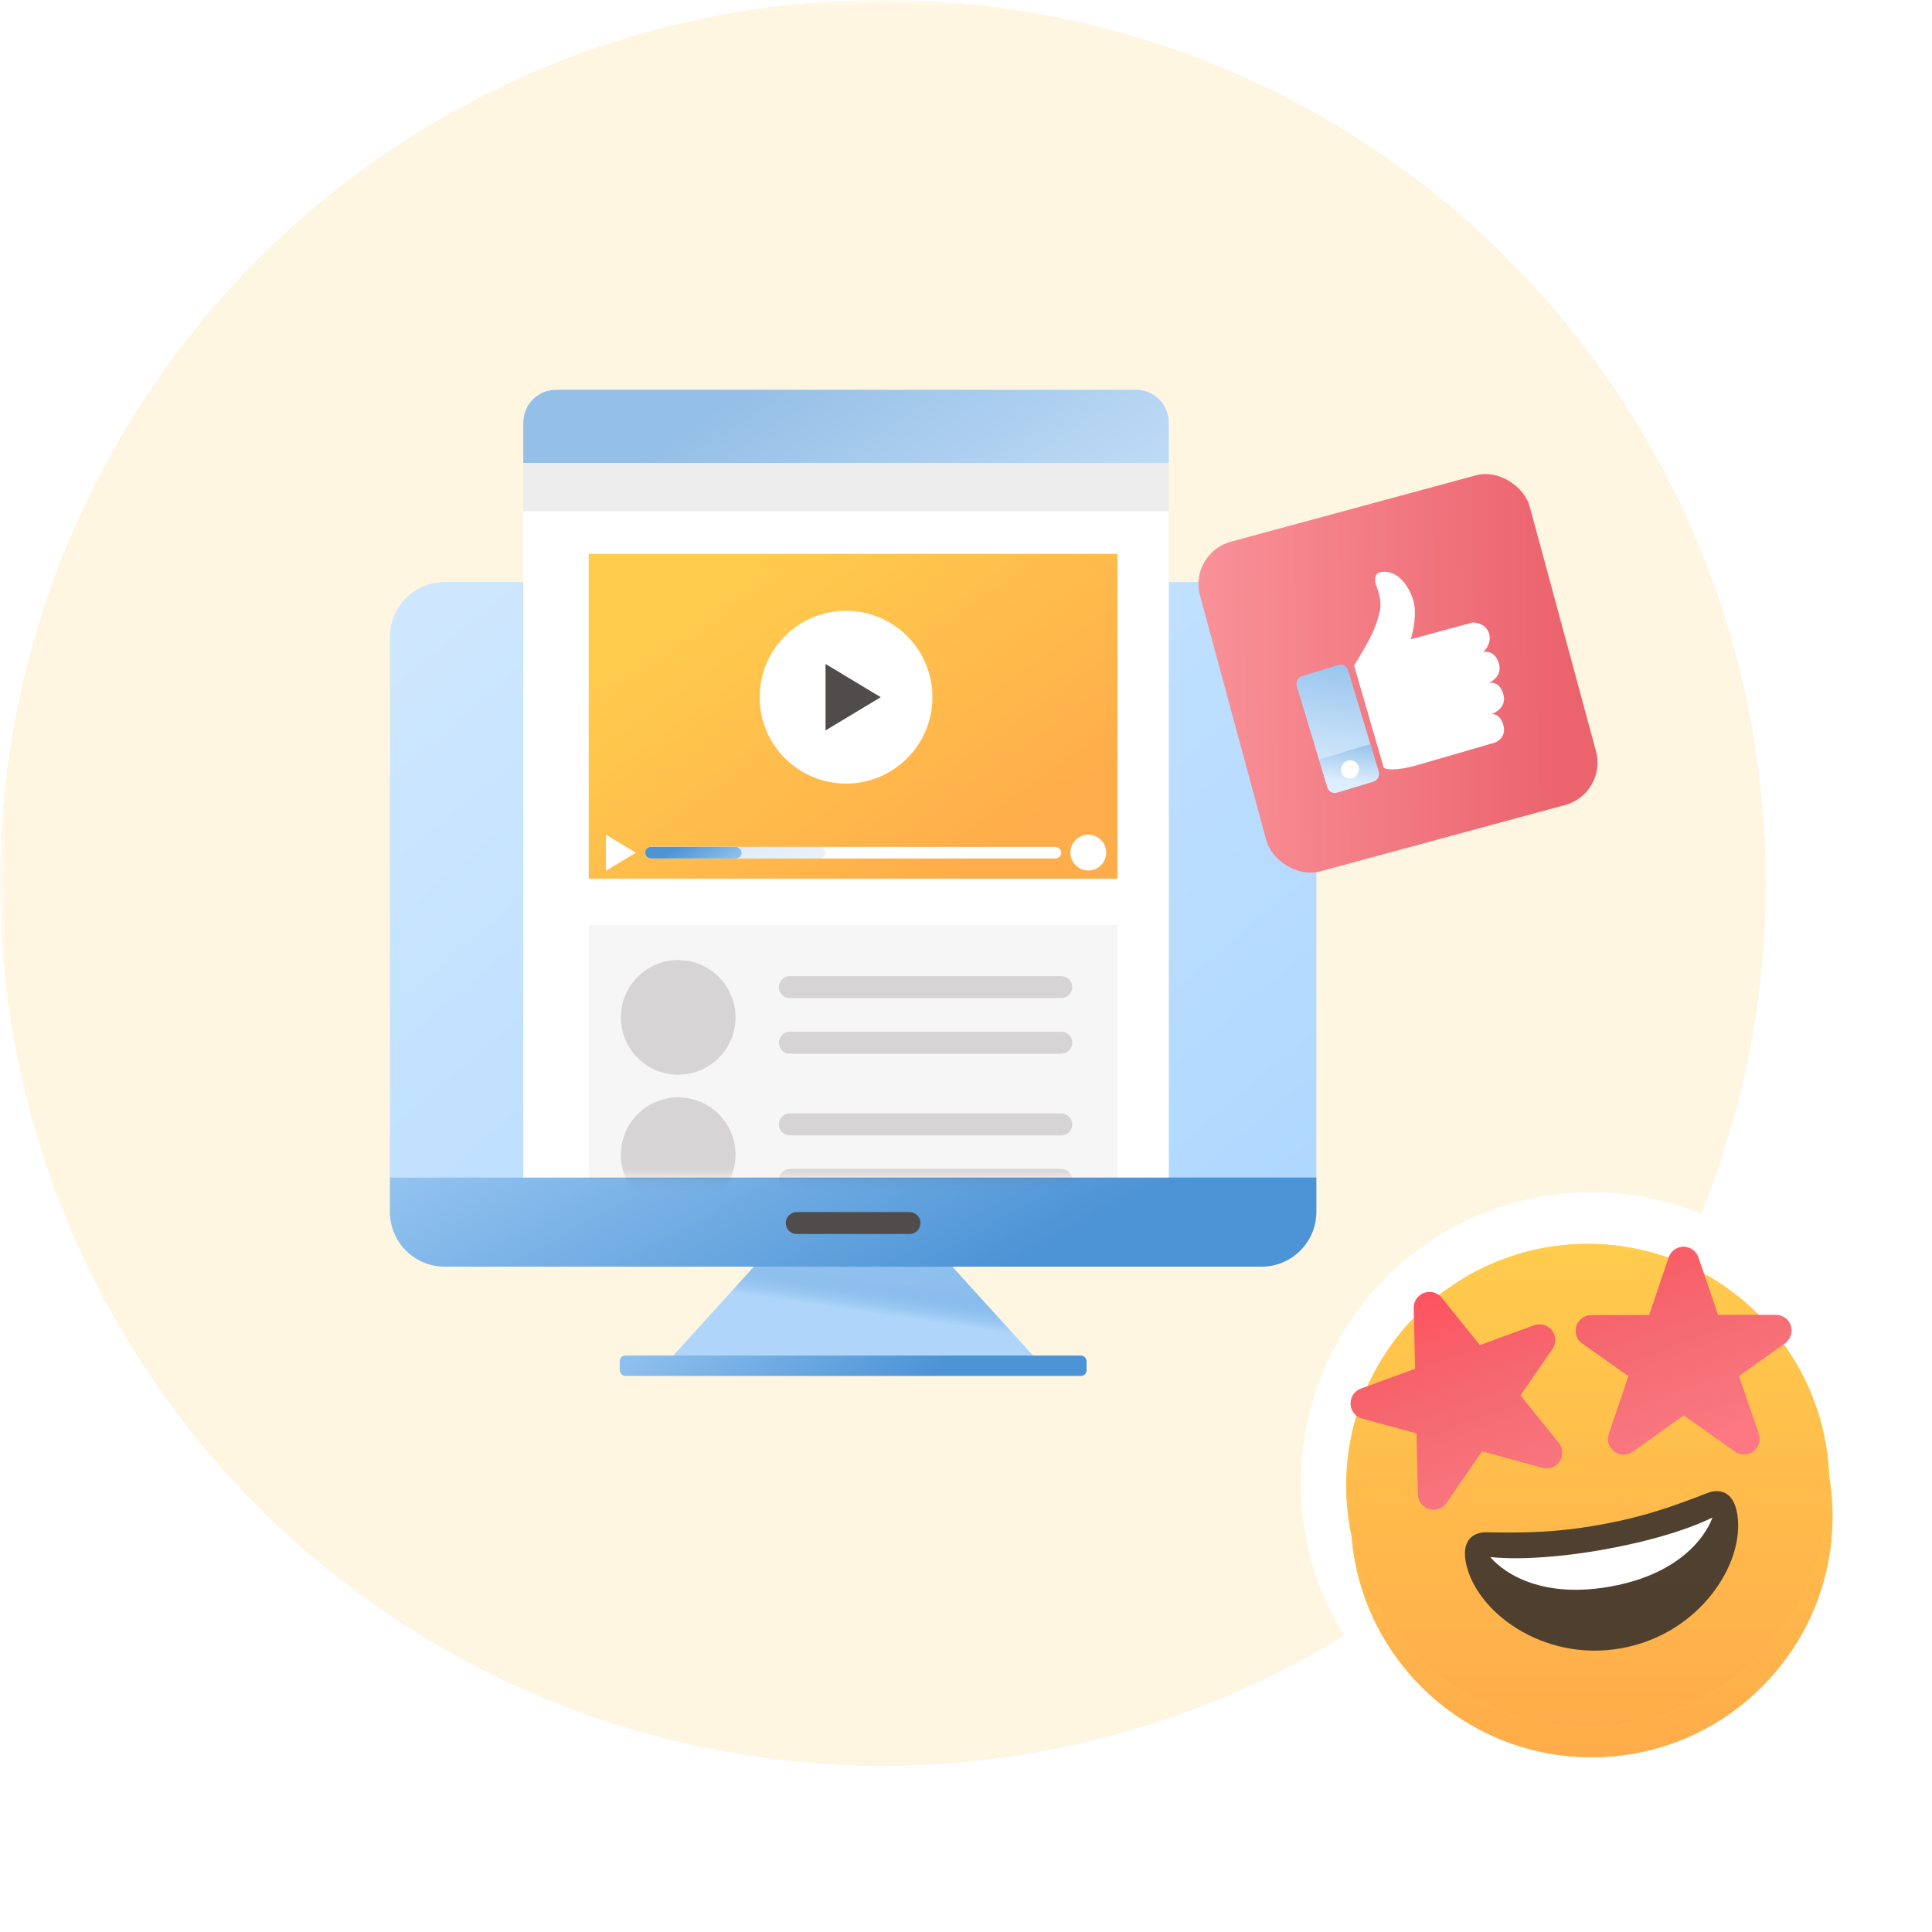<svg width="176" height="176" viewBox="0 0 176 176" fill="none" xmlns="http://www.w3.org/2000/svg">
<mask id="mask0" mask-type="alpha" maskUnits="userSpaceOnUse" x="0" y="0" width="176" height="176">
<rect width="176" height="176" fill="#C4C4C4"/>
</mask>
<g mask="url(#mask0)">
<circle cx="80.424" cy="80.424" r="80.424" fill="url(#paint0_radial)"/>
<circle cx="80.424" cy="80.424" r="80.424" fill="white"/>
<circle cx="80.424" cy="80.424" r="80.424" fill="url(#paint1_radial)"/>
<circle cx="80.424" cy="80.424" r="80.424" fill="#FFF6E1"/>
<path d="M35.517 58.02C35.517 55.258 37.755 53.02 40.517 53.02H114.919C117.681 53.02 119.919 55.258 119.919 58.02V107.261H35.517V58.02Z" fill="url(#paint2_linear)"/>
<path d="M69.643 114.333L60.721 124.174H77.718L94.715 124.174L85.793 114.333L77.718 114.333H69.643Z" fill="url(#paint3_linear)"/>
<path d="M69.643 114.333L60.721 124.174H77.718L94.715 124.174L85.793 114.333L77.718 114.333H69.643Z" fill="url(#paint4_linear)"/>
<path d="M119.919 110.391C119.919 113.153 117.681 115.391 114.919 115.391L40.517 115.391C37.755 115.391 35.517 113.153 35.517 110.391L35.517 107.26L119.919 107.26L119.919 110.391Z" fill="url(#paint5_linear)"/>
<rect x="56.455" y="123.485" width="42.528" height="1.858" rx="0.5" fill="url(#paint6_linear)"/>
<path d="M72.586 111.417H82.85" stroke="#504C4C" stroke-width="2" stroke-linecap="round" stroke-linejoin="round"/>
<path d="M47.669 38.505C47.669 36.848 49.013 35.505 50.669 35.505H103.476C105.132 35.505 106.476 36.848 106.476 38.505V107.261H47.669V38.505Z" fill="white"/>
<rect x="53.63" y="50.457" width="48.175" height="29.593" fill="url(#paint7_linear)"/>
<circle cx="99.141" cy="77.668" r="1.632" fill="white"/>
<rect x="58.76" y="77.151" width="37.917" height="1.053" rx="0.527" fill="white"/>
<g opacity="0.2">
<rect x="58.76" y="77.151" width="16.445" height="1.053" rx="0.527" fill="white"/>
<rect x="58.76" y="77.151" width="16.445" height="1.053" rx="0.527" fill="url(#paint8_linear)"/>
</g>
<rect x="58.76" y="77.151" width="8.802" height="1.053" rx="0.527" fill="white"/>
<rect x="58.76" y="77.151" width="8.802" height="1.053" rx="0.527" fill="url(#paint9_linear)"/>
<path d="M55.197 76.036L57.926 77.678L55.197 79.321V76.036Z" fill="white"/>
<circle cx="77.072" cy="63.512" r="7.87" fill="white"/>
<path d="M75.204 60.485L80.232 63.512L75.204 66.538V60.485Z" fill="#504C4C"/>
<rect opacity="0.1" x="47.669" y="42.169" width="58.806" height="4.403" fill="#504C4C"/>
<path opacity="0.6" d="M47.669 38.505C47.669 36.848 49.013 35.505 50.669 35.505H103.476C105.132 35.505 106.476 36.848 106.476 38.505V42.169H47.669V38.505Z" fill="url(#paint10_linear)"/>
<rect opacity="0.05" x="53.63" y="84.265" width="48.175" height="23.178" fill="#504C4C"/>
<mask id="mask1" mask-type="alpha" maskUnits="userSpaceOnUse" x="55" y="85" width="45" height="23">
<rect x="55.197" y="85.96" width="44.756" height="21.301" fill="#C4C4C4"/>
</mask>
<g mask="url(#mask1)">
<circle opacity="0.2" cx="61.783" cy="92.682" r="5.221" fill="#504C4C"/>
<path opacity="0.2" d="M71.955 89.926H96.676" stroke="#504C4C" stroke-width="2" stroke-linecap="round" stroke-linejoin="round"/>
<path opacity="0.2" d="M71.955 94.987H96.676" stroke="#504C4C" stroke-width="2" stroke-linecap="round" stroke-linejoin="round"/>
<circle opacity="0.2" cx="61.783" cy="105.188" r="5.221" fill="#504C4C"/>
<path opacity="0.2" d="M71.955 102.432H96.676" stroke="#504C4C" stroke-width="2" stroke-linecap="round" stroke-linejoin="round"/>
<path opacity="0.2" d="M71.955 107.493H96.676" stroke="#504C4C" stroke-width="2" stroke-linecap="round" stroke-linejoin="round"/>
</g>
<rect x="108.271" y="50.393" width="31.114" height="31.114" rx="4" transform="rotate(-15.157 108.271 50.393)" fill="url(#paint11_linear)"/>
<rect width="4.895" height="11.091" rx="0.707" transform="matrix(0.957 -0.289 -0.289 -0.957 121.124 72.409)" fill="url(#paint12_linear)"/>
<g style="mix-blend-mode:multiply" opacity="0.4">
<path d="M120.92 71.732C121.033 72.106 121.427 72.318 121.801 72.205L125.134 71.2C125.508 71.087 125.719 70.692 125.607 70.319L124.841 67.78L120.154 69.194L120.92 71.732Z" fill="url(#paint13_linear)"/>
</g>
<rect width="1.66" height="1.662" rx="0.83" transform="matrix(0.957 -0.289 -0.289 -0.957 122.428 71.13)" fill="white"/>
<path d="M126.052 69.924L123.355 60.627C125.011 57.965 125.306 57.146 125.638 55.928C125.969 54.711 125.516 53.852 125.329 53.207C125.142 52.562 125.369 52.088 126.01 52.092C127.311 52.006 128.344 53.308 128.757 54.732C129.088 55.871 128.738 57.544 128.522 58.238L134.164 56.703C134.564 56.708 135.421 56.918 135.652 57.713C135.882 58.508 135.385 59.169 135.107 59.4C135.459 59.308 136.239 59.386 136.545 60.44C136.844 61.471 136.028 62.061 135.555 62.239C135.908 62.119 136.636 62.159 136.948 63.236C137.269 64.343 136.319 64.918 135.805 65.068C136.07 64.995 136.67 65.09 136.948 66.047C137.225 67.003 136.559 67.511 136.191 67.645L129.178 69.68C127.096 70.284 126.227 70.094 126.052 69.924Z" fill="url(#paint14_linear)"/>
<path d="M166.935 135.109C166.935 147.226 157.111 157.049 144.994 157.049C132.879 157.049 123.054 147.226 123.054 135.109C123.054 122.993 132.879 113.169 144.994 113.169C157.111 113.169 166.935 122.993 166.935 135.109Z" stroke="white" stroke-width="9.095"/>
<g filter="url(#filter0_d)">
<path d="M166.935 135.109C166.935 147.226 157.111 157.049 144.994 157.049C132.879 157.049 123.054 147.226 123.054 135.109C123.054 122.993 132.879 113.169 144.994 113.169C157.111 113.169 166.935 122.993 166.935 135.109Z" fill="#FFCC4D"/>
<path d="M166.935 135.109C166.935 147.226 157.111 157.049 144.994 157.049C132.879 157.049 123.054 147.226 123.054 135.109C123.054 122.993 132.879 113.169 144.994 113.169C157.111 113.169 166.935 122.993 166.935 135.109Z" fill="url(#paint15_linear)"/>
</g>
<path d="M166.641 135.316C166.641 147.466 156.791 157.316 144.641 157.316C132.492 157.316 122.641 147.466 122.641 135.316C122.641 123.167 132.492 113.316 144.641 113.316C156.791 113.316 166.641 123.167 166.641 135.316Z" fill="#FFCC4D"/>
<path d="M166.641 135.316C166.641 147.466 156.791 157.316 144.641 157.316C132.492 157.316 122.641 147.466 122.641 135.316C122.641 123.167 132.492 113.316 144.641 113.316C156.791 113.316 166.641 123.167 166.641 135.316Z" fill="url(#paint16_linear)"/>
<path opacity="0.84" d="M145.682 138.914C141.609 139.638 138.823 139.644 135.365 139.589C134.576 139.577 133.117 139.989 133.517 142.237C134.317 146.733 140.481 151.435 147.681 150.154C154.879 148.874 159.046 142.335 158.246 137.839C157.846 135.591 156.335 135.706 155.598 135.99C152.372 137.234 149.754 138.189 145.682 138.914Z" fill="#2F2A2A"/>
<path d="M135.765 141.837C135.765 141.837 139.337 142.361 146.081 141.162C152.825 139.962 155.998 138.238 155.998 138.238C155.998 138.238 154.549 143.135 146.681 144.534C138.812 145.933 135.765 141.837 135.765 141.837Z" fill="white"/>
<path d="M139.76 120.733L134.815 122.541L131.334 118.228C130.95 117.752 130.304 117.576 129.734 117.784C129.16 117.994 128.783 118.546 128.796 119.156L128.918 124.697L123.972 126.505C123.39 126.718 123.012 127.285 123.038 127.906C123.063 128.526 123.487 129.058 124.087 129.223L129.048 130.581L129.169 136.139C129.183 136.758 129.594 137.298 130.187 137.476C130.407 137.542 130.631 137.552 130.846 137.513C131.213 137.448 131.551 137.24 131.773 136.917L135.009 132.212L140.516 133.72C141.113 133.883 141.748 133.644 142.087 133.125C142.426 132.607 142.392 131.93 142.003 131.448L138.511 127.12L141.427 122.882C141.779 122.37 141.759 121.69 141.379 121.198C140.997 120.707 140.339 120.522 139.76 120.733ZM144.971 119.806L150.237 119.798L152.017 114.55C152.213 113.971 152.758 113.583 153.366 113.581C153.976 113.581 154.52 113.969 154.718 114.546L156.514 119.789L161.78 119.781C162.401 119.78 162.951 120.181 163.14 120.772C163.329 121.364 163.115 122.009 162.609 122.371L158.42 125.356L160.223 130.615C160.424 131.201 160.223 131.849 159.728 132.221C159.545 132.358 159.338 132.445 159.123 132.483C158.756 132.548 158.367 132.469 158.047 132.243L153.388 128.942L148.738 132.257C148.234 132.615 147.556 132.61 147.058 132.24C146.561 131.87 146.36 131.223 146.559 130.637L148.345 125.371L144.146 122.398C143.639 122.039 143.424 121.394 143.611 120.801C143.801 120.209 144.354 119.808 144.971 119.806Z" fill="#FD7882"/>
<path d="M139.76 120.733L134.815 122.541L131.334 118.228C130.95 117.752 130.304 117.576 129.734 117.784C129.16 117.994 128.783 118.546 128.796 119.156L128.918 124.697L123.972 126.505C123.39 126.718 123.012 127.285 123.038 127.906C123.063 128.526 123.487 129.058 124.087 129.223L129.048 130.581L129.169 136.139C129.183 136.758 129.594 137.298 130.187 137.476C130.407 137.542 130.631 137.552 130.846 137.513C131.213 137.448 131.551 137.24 131.773 136.917L135.009 132.212L140.516 133.72C141.113 133.883 141.748 133.644 142.087 133.125C142.426 132.607 142.392 131.93 142.003 131.448L138.511 127.12L141.427 122.882C141.779 122.37 141.759 121.69 141.379 121.198C140.997 120.707 140.339 120.522 139.76 120.733ZM144.971 119.806L150.237 119.798L152.017 114.55C152.213 113.971 152.758 113.583 153.366 113.581C153.976 113.581 154.52 113.969 154.718 114.546L156.514 119.789L161.78 119.781C162.401 119.78 162.951 120.181 163.14 120.772C163.329 121.364 163.115 122.009 162.609 122.371L158.42 125.356L160.223 130.615C160.424 131.201 160.223 131.849 159.728 132.221C159.545 132.358 159.338 132.445 159.123 132.483C158.756 132.548 158.367 132.469 158.047 132.243L153.388 128.942L148.738 132.257C148.234 132.615 147.556 132.61 147.058 132.24C146.561 131.87 146.36 131.223 146.559 130.637L148.345 125.371L144.146 122.398C143.639 122.039 143.424 121.394 143.611 120.801C143.801 120.209 144.354 119.808 144.971 119.806Z" fill="url(#paint17_linear)"/>
</g>
<defs>
<filter id="filter0_d" x="115.475" y="108.621" width="59.039" height="59.039" filterUnits="userSpaceOnUse" color-interpolation-filters="sRGB">
<feFlood flood-opacity="0" result="BackgroundImageFix"/>
<feColorMatrix in="SourceAlpha" type="matrix" values="0 0 0 0 0 0 0 0 0 0 0 0 0 0 0 0 0 0 127 0"/>
<feOffset dy="3.032"/>
<feGaussianBlur stdDeviation="3.79"/>
<feColorMatrix type="matrix" values="0 0 0 0 1 0 0 0 0 0.8 0 0 0 0 0.529 0 0 0 1 0"/>
<feBlend mode="normal" in2="BackgroundImageFix" result="effect1_dropShadow"/>
<feBlend mode="normal" in="SourceGraphic" in2="effect1_dropShadow" result="shape"/>
</filter>
<radialGradient id="paint0_radial" cx="0" cy="0" r="1" gradientUnits="userSpaceOnUse" gradientTransform="translate(50.584 48.418) rotate(75.136) scale(116.323)">
<stop stop-color="#ECF5FE" stop-opacity="0"/>
<stop offset="1" stop-color="#ECF5FE"/>
</radialGradient>
<radialGradient id="paint1_radial" cx="0" cy="0" r="1" gradientUnits="userSpaceOnUse" gradientTransform="translate(50.584 48.418) rotate(75.136) scale(116.323)">
<stop stop-color="#ECF5FE" stop-opacity="0"/>
<stop offset="1" stop-color="#ECF5FE"/>
</radialGradient>
<linearGradient id="paint2_linear" x1="-43.883" y1="22.071" x2="66.867" y2="152.358" gradientUnits="userSpaceOnUse">
<stop stop-color="#E9F4FE"/>
<stop offset="1" stop-color="#AFD8FF"/>
</linearGradient>
<linearGradient id="paint3_linear" x1="28.741" y1="108.718" x2="42.339" y2="144.229" gradientUnits="userSpaceOnUse">
<stop stop-color="#E9F4FE"/>
<stop offset="1" stop-color="#AFD8FF"/>
</linearGradient>
<linearGradient id="paint4_linear" x1="76.742" y1="119.253" x2="77.17" y2="116.319" gradientUnits="userSpaceOnUse">
<stop stop-color="#AFD6FA"/>
<stop offset="1" stop-color="#4D94D6" stop-opacity="0.44"/>
</linearGradient>
<linearGradient id="paint5_linear" x1="35.517" y1="92.189" x2="58.081" y2="133.582" gradientUnits="userSpaceOnUse">
<stop stop-color="#AFD6FA"/>
<stop offset="1" stop-color="#4D94D6"/>
</linearGradient>
<linearGradient id="paint6_linear" x1="51.766" y1="113.815" x2="75.681" y2="135.324" gradientUnits="userSpaceOnUse">
<stop stop-color="#AFD6FA"/>
<stop offset="1" stop-color="#4D94D6"/>
</linearGradient>
<linearGradient id="paint7_linear" x1="72.585" y1="48.088" x2="93.118" y2="76.782" gradientUnits="userSpaceOnUse">
<stop stop-color="#FFCC4D"/>
<stop offset="1" stop-color="#FFAC4A"/>
</linearGradient>
<linearGradient id="paint8_linear" x1="75.204" y1="80.157" x2="72.975" y2="74.009" gradientUnits="userSpaceOnUse">
<stop stop-color="#AFD6FA"/>
<stop offset="1" stop-color="#4D94D6"/>
</linearGradient>
<linearGradient id="paint9_linear" x1="67.561" y1="80.157" x2="64.331" y2="75.388" gradientUnits="userSpaceOnUse">
<stop stop-color="#AFD6FA"/>
<stop offset="1" stop-color="#4D94D6"/>
</linearGradient>
<linearGradient id="paint10_linear" x1="106.476" y1="54.521" x2="86.479" y2="23.337" gradientUnits="userSpaceOnUse">
<stop stop-color="#AFD6FA"/>
<stop offset="1" stop-color="#4D94D6"/>
</linearGradient>
<linearGradient id="paint11_linear" x1="101.573" y1="26.394" x2="146.726" y2="38.096" gradientUnits="userSpaceOnUse">
<stop stop-color="#FFA4AA"/>
<stop offset="1" stop-color="#EB636D"/>
</linearGradient>
<linearGradient id="paint12_linear" x1="-2.245" y1="-0.354" x2="4.306" y2="12.828" gradientUnits="userSpaceOnUse">
<stop offset="0.078" stop-color="#E4F2FF"/>
<stop offset="1" stop-color="#90C0ED"/>
</linearGradient>
<linearGradient id="paint13_linear" x1="121.308" y1="71.044" x2="121.569" y2="67.371" gradientUnits="userSpaceOnUse">
<stop stop-color="#DDEFFF"/>
<stop offset="1" stop-color="#4D94D6"/>
</linearGradient>
<linearGradient id="paint14_linear" x1="135.085" y1="67.548" x2="124.451" y2="55.56" gradientUnits="userSpaceOnUse">
<stop stop-color="white"/>
<stop offset="1" stop-color="white"/>
</linearGradient>
<linearGradient id="paint15_linear" x1="144.994" y1="113.169" x2="144.994" y2="157.049" gradientUnits="userSpaceOnUse">
<stop stop-color="#FFCC4D"/>
<stop offset="1" stop-color="#FFAC4A"/>
</linearGradient>
<linearGradient id="paint16_linear" x1="144.641" y1="113.316" x2="144.641" y2="157.316" gradientUnits="userSpaceOnUse">
<stop stop-color="#FFCC4D"/>
<stop offset="1" stop-color="#FFAC4A"/>
</linearGradient>
<linearGradient id="paint17_linear" x1="137.518" y1="114.982" x2="144.984" y2="134.999" gradientUnits="userSpaceOnUse">
<stop stop-color="#FF5360"/>
<stop offset="1" stop-color="#DD6161" stop-opacity="0"/>
</linearGradient>
</defs>
</svg>
